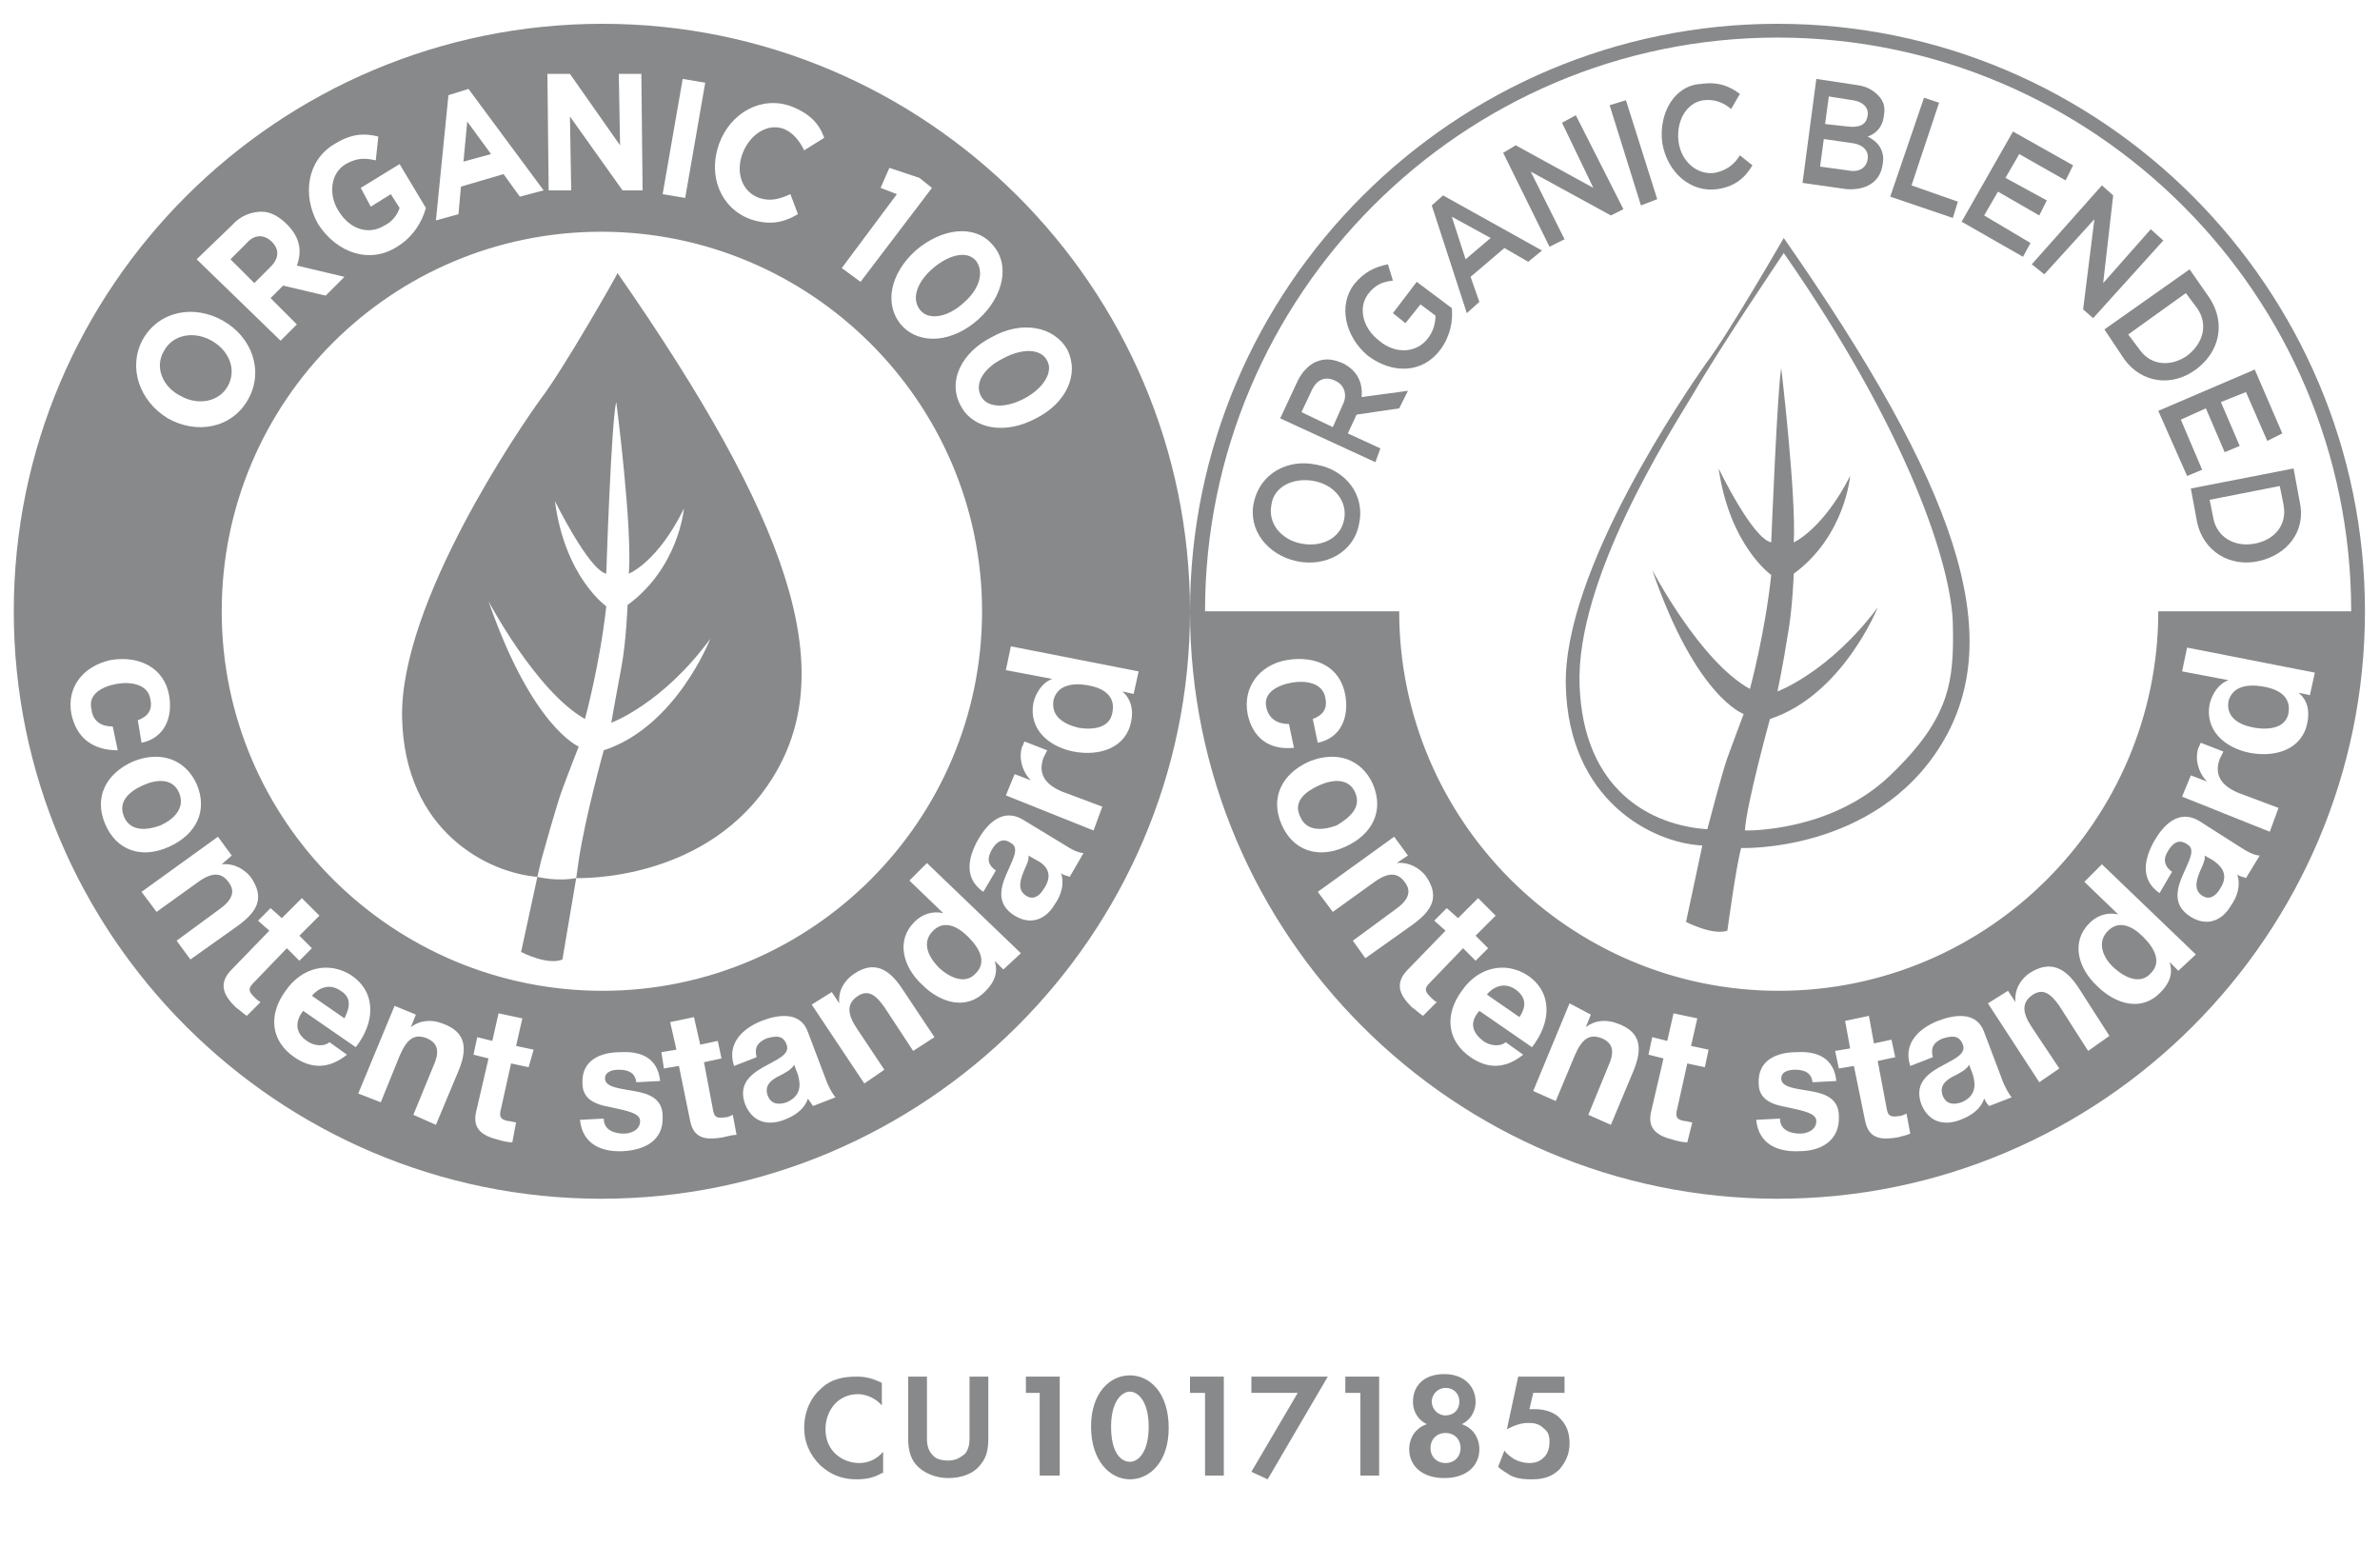 <?xml version="1.0" encoding="utf-8"?>
<!-- Generator: Adobe Illustrator 24.0.3, SVG Export Plug-In . SVG Version: 6.00 Build 0)  -->
<svg version="1.1" id="Layer_1" xmlns="http://www.w3.org/2000/svg" xmlns:xlink="http://www.w3.org/1999/xlink" x="0px" y="0px"
	 viewBox="0 0 190 125" style="enable-background:new 0 0 190 125;" xml:space="preserve">
<style type="text/css">
	.st0{fill:#88898A;}
</style>
<g>
	<g>
		<path class="st0" d="M14.3,63.3c-0.5-1.2-1.8-1.1-2.9-0.6c-1.1,0.5-2,1.3-1.5,2.5c0.5,1.2,1.8,1.1,2.9,0.7
			C13.9,65.4,14.8,64.5,14.3,63.3"/>
		<path class="st0" d="M14.4,31.6L14.4,31.6c1.4,0.8,3.1,0.5,3.8-0.8s0.1-2.8-1.3-3.6l0,0c-1.4-0.8-3.1-0.5-3.8,0.8
			C12.3,29.3,13,30.9,14.4,31.6"/>
		<path class="st0" d="M75,77.3c0.9,0.8,2.1,1.3,2.9,0.4c0.9-0.9,0.3-2-0.6-2.9c-0.9-0.9-2-1.4-2.9-0.4C73.6,75.3,74.1,76.4,75,77.3
			"/>
		<path class="st0" d="M63.4,85c-0.2,0.4-0.8,0.7-1.4,1c-0.5,0.3-1,0.7-0.7,1.5c0.3,0.7,0.9,0.7,1.5,0.5c1.4-0.6,1-1.8,0.9-2.2
			L63.4,85z"/>
		<polygon class="st0" points="37,12.9 39.2,12.3 37.3,9.7 		"/>
		<g>
			<path class="st0" d="M27.2,79.1c-1-0.7-1.9-0.1-2.3,0.4l2.6,1.8C28,80.3,28,79.6,27.2,79.1"/>
			<path class="st0" d="M21.7,19.3L21.7,19.3c-0.6-0.6-1.4-0.6-2,0.1l-1.3,1.3l1.9,1.9l1.3-1.3C22.3,20.6,22.3,19.9,21.7,19.3"/>
			<path class="st0" d="M78.3,31.6c0.5,1,2,1,3.5,0.2l0,0c1.5-0.8,2.3-2.1,1.8-3c-0.5-1-2-1-3.5-0.2l0,0
				C78.5,29.4,77.8,30.6,78.3,31.6"/>
			<path class="st0" d="M90.3,57.6c-0.4,2.1-2.5,2.8-4.6,2.4c-2-0.4-3.6-1.8-3.2-3.9c0.2-0.8,0.7-1.6,1.5-1.9l0,0l-3.7-0.7l0.4-1.9
				l10.2,2l-0.4,1.8l-0.9-0.2l0,0C90.3,55.8,90.5,56.7,90.3,57.6 M87.3,66.3l-7-2.8l0.7-1.7l1.3,0.5l0,0c-0.7-0.7-1-1.8-0.7-2.7
				c0.1-0.1,0.1-0.3,0.2-0.4l1.8,0.7c-0.1,0.2-0.2,0.4-0.3,0.6c-0.5,1.4,0.3,2.2,1.5,2.7l3.2,1.2L87.3,66.3z M85.4,70
				c-0.2-0.1-0.5-0.1-0.7-0.3c0.3,0.9,0,1.8-0.5,2.5c-0.7,1.2-1.9,1.7-3.2,0.9c-2.9-1.8,1.2-5-0.3-5.8c-0.7-0.5-1.2,0-1.5,0.5
				c-0.4,0.7-0.4,1.2,0.3,1.7l-1,1.7c-1.6-1.1-1.2-2.8-0.4-4.2c0.7-1.2,1.9-2.5,3.5-1.6l3.3,2c0.6,0.4,1.2,0.7,1.6,0.7L85.4,70z
				 M80.1,77.4l-0.7-0.7l0,0c0.3,0.9,0,1.7-0.7,2.4c-1.5,1.6-3.6,1-5.1-0.5c-1.5-1.4-2.1-3.5-0.6-5c0.6-0.6,1.4-0.9,2.3-0.7l0,0
				l-2.7-2.6l1.4-1.4l7.5,7.2L80.1,77.4z M72.9,83.9l-2.3-3.5c-0.7-1-1.3-1.4-2.1-0.9c-0.9,0.6-0.9,1.4-0.1,2.6l2.2,3.3l-1.6,1.1
				l-4.2-6.3l1.6-1l0.6,0.9l0,0c-0.1-1,0.4-1.8,1.1-2.3c1.7-1.2,2.9-0.4,3.9,1.1l2.6,3.9L72.9,83.9z M64.9,88.3
				c-0.1-0.2-0.3-0.4-0.4-0.6c-0.3,0.9-1.1,1.4-1.9,1.7c-1.3,0.5-2.5,0.2-3.1-1.2c-1.2-3.2,3.9-3.2,3.3-4.8
				c-0.3-0.8-0.9-0.7-1.6-0.5c-0.7,0.3-1,0.7-0.8,1.5l-1.8,0.7c-0.6-1.8,0.7-3,2.2-3.6c1.3-0.5,3.1-0.8,3.7,0.9l1.4,3.7
				c0.2,0.6,0.6,1.3,0.8,1.5L64.9,88.3z M57.7,90.8c-1.2,0.2-2.3,0.2-2.6-1.3l-0.9-4.4l-1.2,0.2L52.8,84l1.2-0.2l-0.5-2.2l1.9-0.4
				l0.5,2.2l1.4-0.3l0.3,1.4l-1.4,0.3l0.7,3.7c0.1,0.7,0.3,0.8,1,0.7c0.2,0,0.4-0.1,0.6-0.2l0.3,1.6C58.5,90.6,58.1,90.7,57.7,90.8
				 M49.8,91.9c-1.7,0.1-3.3-0.5-3.5-2.5l1.9-0.1c0,0.9,0.8,1.2,1.6,1.2c0.6,0,1.3-0.3,1.3-1c0-0.6-0.9-0.8-2.3-1.1
				c-1.2-0.2-2.3-0.6-2.3-1.9c-0.1-1.9,1.5-2.5,3-2.5c1.6-0.1,3,0.4,3.2,2.3l-1.9,0.1c-0.1-0.8-0.7-1-1.4-1c-0.4,0-1.1,0.1-1.1,0.7
				c0,0.7,1.2,0.8,2.3,1c1.2,0.2,2.3,0.6,2.3,2C53,91.1,51.4,91.8,49.8,91.9 M42.2,85.2l-1.4-0.3L40,88.5c-0.2,0.7,0,0.9,0.6,1
				c0.2,0,0.4,0.1,0.6,0.1l-0.3,1.6c-0.3,0-0.8-0.1-1.1-0.2c-1.2-0.3-2.1-0.8-1.8-2.2l1-4.3l-1.2-0.3l0.3-1.4l1.2,0.3l0.5-2.2
				l1.9,0.4l-0.5,2.2l1.4,0.3L42.2,85.2z M36.6,85.5l-1.8,4.3L33,89l1.6-3.9c0.5-1.1,0.4-1.8-0.5-2.2c-1-0.4-1.6,0-2.2,1.4L30.4,88
				l-1.8-0.7l2.9-7l1.7,0.7l-0.4,1l0,0c0.8-0.6,1.7-0.6,2.5-0.3C37.3,82.4,37.3,83.8,36.6,85.5 M24.5,83.1c0.7,0.5,1.5,0.4,1.8,0.1
				l1.4,1c-1.5,1.2-2.9,1.1-4.2,0.2c-1.9-1.3-2.1-3.4-0.7-5.3c1.3-1.9,3.5-2.4,5.3-1.2c2,1.4,1.8,3.8,0.3,5.7l-4.2-2.9
				C23.5,81.6,23.6,82.5,24.5,83.1 M19.7,81.1c-0.3-0.2-0.6-0.5-0.9-0.7c-0.9-0.9-1.4-1.8-0.4-2.9l3.1-3.2l-0.9-0.8l1-1l0.9,0.8
				l1.6-1.6l1.4,1.4l-1.6,1.6l1,1l-1,1l-1-1l-2.6,2.7c-0.5,0.5-0.5,0.7,0,1.2c0.2,0.2,0.3,0.3,0.5,0.4L19.7,81.1z M14.1,75.1
				l3.4-2.5c1-0.7,1.3-1.4,0.8-2.1c-0.6-0.9-1.4-0.9-2.6,0l-3.2,2.3l-1.2-1.6l6.1-4.4l1.1,1.5L17.7,69l0,0c1-0.1,1.8,0.4,2.3,1
				c1.2,1.7,0.5,2.8-1,3.9l-3.8,2.7L14.1,75.1z M8.4,65.8c-0.9-2.1,0-4,2.2-5c2.2-0.9,4.2-0.2,5.1,1.8c0.9,2.1,0,4-2.2,5
				C11.3,68.6,9.3,67.9,8.4,65.8 M5.7,57c-0.4-2.1,0.9-3.8,3.1-4.3c2.3-0.4,4.3,0.6,4.7,2.8c0.3,1.7-0.3,3.4-2.2,3.8L11,57.5
				c0.8-0.3,1.2-0.8,1-1.7c-0.2-1.2-1.6-1.4-2.7-1.2c-1.1,0.2-2.3,0.8-2,2C7.4,57.6,8.1,58,9,58l0.4,1.9C7.4,59.9,6.1,58.9,5.7,57
				 M11.4,27.1c1.3-2.3,4.1-2.8,6.4-1.5l0,0c2.3,1.3,3.3,4,2,6.3c-1.3,2.3-4.1,2.8-6.4,1.5l0,0C11.1,32,10.2,29.3,11.4,27.1
				 M18.5,18c0.7-0.8,1.6-1.1,2.4-1.1c0.7,0,1.4,0.4,2,1l0,0c1.1,1.1,1.2,2.2,0.8,3.3l3.8,0.9l-1.5,1.5l-3.4-0.8l-1,1l2.1,2.1
				l-1.3,1.3l-6.7-6.5L18.5,18z M26.7,11.5c1.3-0.8,2.3-0.9,3.5-0.6L30,12.8c-0.9-0.2-1.5-0.2-2.4,0.3c-1.2,0.7-1.4,2.4-0.6,3.7l0,0
				c0.9,1.5,2.4,2,3.7,1.2c0.6-0.3,1-0.8,1.2-1.4l-0.7-1.1l-1.6,1L28.8,15l3.1-1.9l2.1,3.5c-0.3,1.1-1,2.3-2.3,3.1
				c-2.2,1.4-4.8,0.5-6.3-1.8l0,0C24.1,15.6,24.5,12.8,26.7,11.5 M35.8,7.6l1.6-0.5l6,8.1l-1.9,0.5l-1.3-1.8l-3.4,1l-0.2,2.2
				l-1.8,0.5L35.8,7.6z M45.5,5.9l4,5.7l-0.1-5.7l1.8,0l0.1,9.3l-1.6,0l-4.2-5.9l0.1,5.9l-1.8,0l-0.1-9.3L45.5,5.9z M54.5,6.3
				l1.8,0.3l-1.6,9.2l-1.8-0.3L54.5,6.3z M57.4,11.5L57.4,11.5c0.9-2.5,3.4-3.9,5.8-3c1.5,0.6,2.2,1.4,2.6,2.5l-1.6,1
				c-0.4-0.8-0.9-1.4-1.6-1.7c-1.3-0.5-2.7,0.4-3.3,1.9l0,0c-0.6,1.5-0.1,3.1,1.3,3.6c0.9,0.3,1.6,0.1,2.5-0.3l0.6,1.6
				c-1.2,0.7-2.3,0.9-3.8,0.4C57.5,16.6,56.5,14,57.4,11.5 M70.3,15l0.7-1.6l2.4,0.8l1,0.8l-5.7,7.5l-1.5-1.1l4.4-5.9L70.3,15z
				 M79.2,19.5c1.5,1.6,0.9,4.2-1.1,6l0,0c-2,1.8-4.6,2.1-6.1,0.5c-1.5-1.7-0.9-4.2,1.1-6l0,0C75.2,18.2,77.8,17.9,79.2,19.5
				 M78.4,48.8L78.4,48.8c0,16.7-13.6,30.3-30.3,30.3S17.7,65.6,17.7,48.8s13.6-30.3,30.3-30.3S78.4,32.1,78.4,48.8 M85.2,27.9
				c1,2-0.1,4.3-2.5,5.5l0,0c-2.4,1.3-5,0.9-6-1c-1.1-2,0.1-4.3,2.5-5.5l0,0C81.5,25.6,84.1,26,85.2,27.9 M48.1,1.9
				C22.2,1.9,1.1,22.9,1.1,48.8s21.1,46.9,46.9,46.9S95,74.7,95,48.8S73.9,1.9,48.1,1.9"/>
			<path class="st0" d="M86.8,54.7c-1.2-0.2-2.4,0-2.7,1.2c-0.2,1.3,0.8,1.9,2,2.2c1.2,0.2,2.5,0,2.7-1.2
				C89.1,55.5,88,54.9,86.8,54.7"/>
			<path class="st0" d="M82.8,68.7l-0.7-0.4c0.1,0.4-0.3,1-0.5,1.6c-0.2,0.6-0.3,1.2,0.3,1.6c0.6,0.4,1.1,0,1.4-0.5
				C84.3,69.6,83.2,68.9,82.8,68.7"/>
			<path class="st0" d="M73.5,24.8c0.7,0.8,2.2,0.5,3.4-0.6l0,0c1.3-1.1,1.7-2.5,1-3.4c-0.7-0.8-2.1-0.5-3.4,0.6l0,0
				C73.2,22.5,72.7,23.9,73.5,24.8"/>
			<path class="st0" d="M42.9,70L42.9,70l-1.3,6c0,0,2.1,1.1,3.3,0.6l1.1-6.5C44.4,70.4,42.9,70,42.9,70"/>
			<path class="st0" d="M43.2,31.8C41.6,34,31.9,48.1,32.1,57.3C32.3,66.4,39,69.7,42.9,70l0.3-1.3c0,0,1.3-4.7,1.7-5.7
				c0.4-1.1,1.3-3.4,1.3-3.4S42.5,58.1,39,48c0,0,3.8,7.2,7.7,9.4c0,0,1.2-4.4,1.7-9c0,0-3.3-2.3-4.1-8.4c0,0,2.7,5.5,4.1,5.8
				c0,0,0.4-12.3,0.8-13.7c0,0,1.3,10,1,13.7c0,0,2.3-0.9,4.4-5.2c0,0-0.4,4.7-4.5,7.7c0,0-0.1,2.9-0.5,5c-0.4,2.1-0.8,4.4-0.8,4.4
				s4.1-1.5,7.9-6.7c0,0-2.7,7-8.5,8.9c0,0-1.5,5.4-2,8.8L46,70.1c0.1,0,10.6,0.4,15.8-8.2c5.2-8.6,1.2-20.4-12.5-40.1
				C49.3,21.9,44.9,29.6,43.2,31.8"/>
			<path class="st0" d="M142.4,20.2c10.1,14.5,13.4,25.1,13.5,29.6c0.1,4.6-0.2,7.5-5,12.1c-4.8,4.6-11.6,4.4-11.6,4.4
				c0.1-2,2-8.9,2-8.9c5.8-1.9,8.6-8.9,8.6-8.9c-3.9,5.2-8,6.7-8,6.7s0.5-2.4,0.8-4.4c0.4-2.1,0.5-5,0.5-5c4.1-3,4.5-7.8,4.5-7.8
				c-2.2,4.3-4.5,5.3-4.5,5.3c0.2-3.8-1-13.9-1-13.9c-0.3,1.5-0.8,13.9-0.8,13.9c-1.5-0.3-4.2-5.9-4.2-5.9c0.9,6.2,4.2,8.5,4.2,8.5
				c-0.5,4.7-1.7,9.1-1.7,9.1c-4-2.2-7.8-9.5-7.8-9.5c3.5,10.2,7.3,11.5,7.3,11.5s-0.9,2.4-1.3,3.5c-0.4,1.1-1.6,5.7-1.6,5.7
				c-4.5-0.3-9.9-3.1-10.2-11.5c-0.3-8.4,7.1-20,9.1-23.3C137.2,27.9,142.4,20.2,142.4,20.2 M125,54.7c0.2,9.2,6.9,12.6,10.9,12.8
				l-1.3,6.1c0,0,2.1,1.1,3.3,0.7c0,0,0.7-5.2,1.1-6.6c0,0,10.7,0.4,16-8.3c5.3-8.7,1.2-20.6-12.6-40.4c0,0-4.5,7.8-6.2,10
				C134.6,31.3,124.8,45.5,125,54.7"/>
			<path class="st0" d="M104.9,38.4L104.9,38.4c1.6,0.3,2.7,1.6,2.4,3.1c-0.3,1.5-1.8,2.2-3.4,1.9l0,0c-1.6-0.3-2.7-1.6-2.4-3.1
				C101.7,38.8,103.3,38.1,104.9,38.4 M103.5,44.8L103.5,44.8c2.3,0.5,4.6-0.7,5-3c0.5-2.3-1.1-4.3-3.4-4.7l0,0
				c-2.3-0.5-4.5,0.7-5,3C99.6,42.3,101.2,44.3,103.5,44.8"/>
			<path class="st0" d="M107.2,32.3l-0.8,1.8l-2.5-1.2l0.8-1.7c0.4-0.9,1.1-1.2,1.9-0.8l0,0C107.3,30.7,107.6,31.5,107.2,32.3
				 M110.2,35.8l-2.6-1.2l0.7-1.5l3.4-0.5l0.7-1.4l-3.7,0.5c0.1-1.1-0.3-2.1-1.5-2.7l0,0c-0.7-0.3-1.3-0.4-1.9-0.2
				c-0.7,0.2-1.3,0.8-1.7,1.6l-1.4,3l7.6,3.5L110.2,35.8z"/>
			<path class="st0" d="M109.2,28.4L109.2,28.4c2,1.5,4.4,1.4,5.8-0.5c0.8-1.1,1-2.3,0.9-3.3l-2.8-2.1l-1.9,2.5l1,0.8l1.2-1.5
				l1.2,0.9c0,0.6-0.2,1.3-0.6,1.8c-0.9,1.2-2.6,1.3-3.9,0.2l0,0c-1.3-1-1.7-2.6-0.9-3.7c0.6-0.8,1.2-1,2-1.1l-0.4-1.3
				c-1,0.2-1.9,0.6-2.7,1.6C106.8,24.4,107.4,26.9,109.2,28.4"/>
		</g>
		<path class="st0" d="M115.9,17.3l3.1,1.7l-2,1.7L115.9,17.3z M118.1,24.1l-0.7-2l2.7-2.3l1.9,1.1l1.1-0.9l-7.9-4.4l-0.9,0.8
			l2.8,8.6L118.1,24.1z"/>
		<polygon class="st0" points="124.9,19.1 122.2,13.7 128.6,17.2 129.6,16.7 125.8,9.2 124.7,9.8 127.2,15 121,11.6 120,12.2 
			123.7,19.7 		"/>
		<polygon class="st0" points="128.5,8.4 131,16.4 132.3,15.9 129.8,8 		"/>
		<g>
			<path class="st0" d="M132.7,11.4c0.4,2.4,2.3,4,4.4,3.7c1.4-0.2,2.2-0.9,2.8-1.9l-1-0.8c-0.5,0.8-1.1,1.2-2,1.4
				c-1.4,0.2-2.7-0.9-2.9-2.5l0,0c-0.2-1.6,0.6-3.1,2-3.3c0.9-0.1,1.6,0.2,2.2,0.7l0.7-1.2c-0.8-0.6-1.7-1-3.1-0.8
				C133.7,6.8,132.4,9,132.7,11.4L132.7,11.4z"/>
			<path class="st0" d="M145.6,11.1l2.1,0.3c1,0.1,1.5,0.6,1.4,1.3l0,0c-0.1,0.7-0.7,1.1-1.6,0.9l-2.2-0.3L145.6,11.1z M146,7.7
				l1.9,0.3c0.8,0.1,1.3,0.6,1.2,1.2l0,0c-0.1,0.8-0.7,1-1.6,0.9l-1.8-0.2L146,7.7z M150.3,13.1L150.3,13.1c0.2-1.1-0.4-1.8-1.2-2.2
				c0.6-0.2,1.2-0.7,1.3-1.7l0,0c0.1-0.6,0-1-0.3-1.4c-0.4-0.5-1-0.9-1.8-1l-3.3-0.5l-1.1,8.3l3.5,0.5
				C148.9,15.2,150.1,14.6,150.3,13.1"/>
		</g>
		<polygon class="st0" points="156.3,16.1 152.6,14.8 154.8,8.2 153.6,7.8 150.9,15.7 155.9,17.4 		"/>
		<polygon class="st0" points="162.1,19.4 158.4,17.2 159.5,15.3 162.8,17.2 163.4,16 160.1,14.2 161.2,12.3 164.9,14.4 165.5,13.2 
			160.7,10.5 156.6,17.7 161.5,20.5 		"/>
		<polygon class="st0" points="163.2,21.9 167.2,17.5 166.3,24.7 167.1,25.4 172.7,19.2 171.7,18.3 167.9,22.6 168.7,15.6 
			167.8,14.8 162.2,21.1 		"/>
		<g>
			<path class="st0" d="M174.5,23.4l0.9,1.2c0.9,1.3,0.5,2.8-0.8,3.8l0,0c-1.3,0.9-2.9,0.8-3.8-0.5l-0.9-1.2L174.5,23.4z
				 M169.6,28.7c1.4,1.9,3.8,2.2,5.7,0.8l0,0c1.9-1.4,2.4-3.7,1.1-5.7l-1.6-2.3l-6.8,4.8L169.6,28.7z"/>
		</g>
		<polygon class="st0" points="174.6,38 175.8,37.5 174.1,33.5 176.1,32.6 177.6,36.1 178.8,35.6 177.3,32.1 179.3,31.3 181,35.2 
			182.2,34.6 180,29.5 172.3,32.8 		"/>
		<g>
			<path class="st0" d="M182,38.8l0.3,1.5c0.3,1.6-0.7,2.8-2.3,3.1l0,0c-1.6,0.3-3-0.5-3.3-2l-0.3-1.5L182,38.8z M175.4,41.7
				c0.5,2.3,2.6,3.6,4.9,3.1l0,0c2.3-0.5,3.8-2.4,3.3-4.7l-0.5-2.7l-8.2,1.6L175.4,41.7z"/>
			<path class="st0" d="M168.8,77.3c0.9,0.8,2.1,1.3,2.9,0.4c0.9-0.9,0.3-2-0.6-2.9c-0.9-0.9-2-1.4-2.9-0.4
				C167.4,75.3,167.9,76.5,168.8,77.3"/>
			<path class="st0" d="M108.2,63.3c-0.5-1.2-1.8-1.1-2.9-0.6c-1.1,0.5-2.1,1.3-1.5,2.5c0.5,1.2,1.8,1.1,2.9,0.7
				C107.7,65.3,108.7,64.5,108.2,63.3"/>
			<path class="st0" d="M172.3,48.8c0,16.7-13.6,30.3-30.3,30.3c-16.7,0-30.3-13.6-30.3-30.3H96.2C96.2,23.6,116.7,3,141.9,3
				s45.8,20.5,45.8,45.8H172.3z M184.4,55.5l-0.9-0.2l0,0c0.7,0.6,0.9,1.4,0.7,2.4c-0.4,2.1-2.5,2.8-4.6,2.4c-2-0.4-3.6-1.8-3.2-3.9
				c0.2-0.8,0.7-1.6,1.5-1.9l0,0l-3.7-0.7l0.4-1.9l10.2,2L184.4,55.5z M181.2,66.4l-7-2.8l0.7-1.7l1.3,0.5l0,0
				c-0.7-0.7-1-1.8-0.7-2.7c0.1-0.1,0.1-0.3,0.2-0.4l1.8,0.7c-0.1,0.2-0.2,0.4-0.3,0.6c-0.5,1.4,0.3,2.2,1.5,2.7l3.2,1.2L181.2,66.4
				z M179.3,70.1c-0.2-0.1-0.5-0.1-0.7-0.3c0.3,0.9,0,1.8-0.5,2.5c-0.7,1.2-1.9,1.7-3.2,0.9c-2.9-1.8,1.2-5-0.3-5.8
				c-0.7-0.5-1.2,0-1.5,0.5c-0.4,0.6-0.4,1.2,0.3,1.7l-1,1.7c-1.6-1.1-1.2-2.8-0.4-4.2c0.7-1.2,1.9-2.5,3.5-1.6l3.3,2.1
				c0.6,0.4,1.2,0.7,1.6,0.7L179.3,70.1z M173.9,77.5l-0.7-0.7l0,0c0.3,0.9,0,1.7-0.7,2.4c-1.5,1.6-3.6,1-5.1-0.5
				c-1.5-1.4-2.1-3.5-0.6-5c0.6-0.6,1.4-0.9,2.3-0.7l0,0l-2.7-2.6l1.4-1.4l7.5,7.2L173.9,77.5z M166.7,83.9l-2.3-3.6
				c-0.7-1-1.3-1.4-2.1-0.9c-0.9,0.6-0.9,1.4-0.1,2.6l2.2,3.3l-1.6,1.1l-4.1-6.3l1.6-1l0.6,0.9l0,0c-0.1-1,0.4-1.8,1.1-2.3
				c1.7-1.1,2.9-0.4,3.9,1.1l2.5,3.9L166.7,83.9z M158.8,88.3c-0.2-0.2-0.3-0.4-0.4-0.6c-0.3,0.9-1.1,1.4-1.9,1.7
				c-1.3,0.5-2.5,0.2-3.1-1.2c-1.2-3.2,3.9-3.2,3.3-4.8c-0.3-0.8-0.9-0.7-1.6-0.5c-0.7,0.3-1,0.7-0.8,1.5l-1.8,0.7
				c-0.6-1.8,0.7-3,2.2-3.6c1.3-0.5,3.1-0.8,3.7,0.9l1.4,3.7c0.2,0.6,0.6,1.3,0.8,1.5L158.8,88.3z M151.5,90.8
				c-1.2,0.2-2.3,0.2-2.6-1.3l-0.9-4.4l-1.2,0.2l-0.3-1.4l1.2-0.2l-0.4-2.2l1.9-0.4l0.4,2.2l1.4-0.3l0.3,1.4l-1.4,0.3l0.7,3.7
				c0.1,0.7,0.3,0.8,1,0.7c0.2,0,0.4-0.1,0.6-0.2l0.3,1.6C152.3,90.6,151.9,90.7,151.5,90.8 M143.7,91.9c-1.7,0.1-3.3-0.5-3.5-2.5
				l1.9-0.1c0,0.9,0.8,1.2,1.6,1.2c0.6,0,1.3-0.3,1.3-1c0-0.6-0.9-0.8-2.3-1.1c-1.2-0.2-2.3-0.6-2.3-1.9c-0.1-1.9,1.5-2.5,3-2.5
				c1.6-0.1,3,0.4,3.2,2.3l-1.9,0.1c-0.1-0.8-0.7-1-1.4-1c-0.4,0-1.1,0.1-1.1,0.7c0,0.7,1.1,0.8,2.3,1c1.2,0.2,2.3,0.6,2.3,2
				C146.9,91.1,145.3,91.9,143.7,91.9 M136.1,85.2l-1.4-0.3l-0.8,3.6c-0.2,0.7,0,0.9,0.6,1c0.2,0,0.4,0.1,0.6,0.1l-0.4,1.6
				c-0.3,0-0.8-0.1-1.1-0.2c-1.2-0.3-2.1-0.8-1.8-2.2l1-4.3l-1.2-0.3l0.3-1.4l1.2,0.3l0.5-2.2l1.9,0.4l-0.5,2.2l1.4,0.3L136.1,85.2z
				 M130.4,85.5l-1.8,4.3l-1.8-0.8l1.6-3.9c0.5-1.1,0.4-1.8-0.5-2.2c-1-0.4-1.6,0-2.2,1.4l-1.5,3.6l-1.8-0.8l2.9-7L127,81l-0.4,1
				l0,0c0.8-0.6,1.7-0.6,2.5-0.3C131.1,82.4,131.1,83.8,130.4,85.5 M118.4,83.1c0.7,0.5,1.5,0.4,1.8,0.1l1.4,1
				c-1.5,1.2-2.9,1.1-4.2,0.2c-1.9-1.3-2.1-3.4-0.7-5.3c1.3-1.9,3.5-2.4,5.3-1.2c2,1.4,1.8,3.8,0.3,5.7l-4.2-2.9
				C117.3,81.6,117.5,82.4,118.4,83.1 M113.6,81.1c-0.3-0.2-0.6-0.5-0.9-0.7c-0.9-0.9-1.4-1.8-0.4-2.9l3.1-3.2l-0.9-0.8l1-1l0.9,0.8
				l1.6-1.6l1.4,1.4l-1.6,1.6l1,1l-1,1l-1-1l-2.6,2.7c-0.5,0.5-0.5,0.7,0,1.2c0.2,0.2,0.3,0.3,0.5,0.4L113.6,81.1z M108,75.1
				l3.4-2.5c1-0.7,1.3-1.4,0.8-2.1c-0.6-0.9-1.4-0.9-2.6,0l-3.2,2.3l-1.2-1.6l6.1-4.4l1.1,1.5l-0.9,0.6l0,0c1-0.1,1.8,0.4,2.3,1
				c1.2,1.7,0.5,2.8-1,3.9l-3.8,2.7L108,75.1z M102.3,65.8c-0.9-2.1,0-4,2.2-5c2.2-0.9,4.2-0.2,5.1,1.8c0.9,2.1,0,4-2.2,5
				C105.2,68.6,103.2,67.9,102.3,65.8 M99.6,57c-0.4-2.1,0.9-3.9,3.1-4.3c2.3-0.4,4.3,0.5,4.7,2.8c0.3,1.7-0.3,3.4-2.2,3.8l-0.4-1.9
				c0.8-0.3,1.2-0.8,1-1.7c-0.2-1.2-1.6-1.4-2.7-1.2c-1.1,0.2-2.3,0.8-2,2c0.2,0.9,0.9,1.3,1.8,1.3l0.4,1.9
				C101.3,59.9,100,58.9,99.6,57 M141.9,1.9C116.1,1.9,95,22.9,95,48.8s21.1,46.9,46.9,46.9c25.9,0,46.9-21.1,46.9-46.9
				S167.8,1.9,141.9,1.9"/>
			<path class="st0" d="M157.2,85c-0.2,0.4-0.8,0.7-1.4,1c-0.5,0.3-1,0.7-0.7,1.5c0.3,0.7,0.9,0.7,1.5,0.5c1.4-0.6,1-1.8,0.9-2.2
				L157.2,85z"/>
			<path class="st0" d="M176.7,68.7l-0.7-0.4c0.1,0.4-0.3,1-0.5,1.6c-0.2,0.6-0.3,1.2,0.3,1.6c0.6,0.4,1.1,0,1.4-0.5
				C178.1,69.7,177.1,69,176.7,68.7"/>
			<path class="st0" d="M121,79c-1-0.7-1.9-0.1-2.3,0.4l2.6,1.8C121.9,80.3,121.8,79.6,121,79"/>
			<path class="st0" d="M180,58.1c1.2,0.2,2.5,0,2.7-1.2c0.2-1.3-0.8-1.9-2.1-2.1c-1.2-0.2-2.4,0-2.7,1.2
				C177.7,57.3,178.8,57.9,180,58.1"/>
		</g>
	</g>
	<g>
		<path class="st0" d="M70.4,117.6c-0.5,0.3-1.1,0.5-2,0.5c-1.4,0-2.2-0.5-2.9-1.1c-0.9-0.9-1.3-1.9-1.3-3c0-1.4,0.6-2.5,1.3-3.1
			c0.8-0.8,1.8-1,2.9-1c0.6,0,1.2,0.1,2,0.5v1.8c-0.7-0.8-1.6-0.9-1.9-0.9c-1.6,0-2.6,1.3-2.6,2.8c0,1.8,1.4,2.7,2.7,2.7
			c0.7,0,1.4-0.3,1.9-0.9V117.6z"/>
		<path class="st0" d="M74,109.9v5c0,0.6,0.2,1,0.4,1.2c0.2,0.3,0.6,0.5,1.3,0.5s1-0.3,1.3-0.5c0.2-0.2,0.4-0.6,0.4-1.2v-5h1.5v4.9
			c0,0.8-0.1,1.5-0.6,2.1c-0.6,0.8-1.6,1.1-2.6,1.1s-2-0.4-2.6-1.1c-0.5-0.6-0.6-1.4-0.6-2.1v-4.9H74z"/>
		<path class="st0" d="M83,111.2h-1.1v-1.3h2.7v7.9H83V111.2z"/>
		<path class="st0" d="M87.1,113.9c0-2.7,1.5-4.1,3.1-4.1s3.1,1.4,3.1,4.2c0,2.7-1.5,4.1-3.1,4.1S87.1,116.6,87.1,113.9z
			 M88.7,113.9c0,2.1,0.8,2.8,1.5,2.8s1.5-0.8,1.5-2.8c0-2.1-0.9-2.8-1.5-2.8S88.7,111.8,88.7,113.9z"/>
		<path class="st0" d="M96.1,111.2h-1.1v-1.3h2.7v7.9h-1.5V111.2z"/>
		<path class="st0" d="M103.6,111.2h-3.7v-1.3h6.1l-4.8,8.2l-1.3-0.6L103.6,111.2z"/>
		<path class="st0" d="M108.5,111.2h-1.1v-1.3h2.7v7.9h-1.5V111.2z"/>
		<path class="st0" d="M118.1,115.7c0,1.3-1,2.3-2.8,2.3s-2.8-1-2.8-2.3c0-0.9,0.5-1.7,1.4-2c-0.6-0.3-1.1-0.9-1.1-1.8
			c0-1.2,0.8-2.2,2.5-2.2c1.7,0,2.5,1.1,2.5,2.2c0,0.9-0.5,1.5-1.1,1.8C117.6,114,118.1,114.8,118.1,115.7z M116.6,115.6
			c0-0.7-0.5-1.2-1.2-1.2c-0.7,0-1.2,0.5-1.2,1.2c0,0.7,0.5,1.2,1.2,1.2C116.1,116.8,116.6,116.3,116.6,115.6z M116.5,111.9
			c0-0.7-0.5-1.1-1.1-1.1s-1.1,0.5-1.1,1.1s0.5,1.1,1.1,1.1S116.5,112.6,116.5,111.9z"/>
		<path class="st0" d="M125,111.2h-2.6l-0.3,1.3c0.2,0,0.3,0,0.5,0c0.8,0,1.6,0.3,2,0.8c0.6,0.6,0.7,1.4,0.7,1.9
			c0,0.9-0.3,1.5-0.8,2.1c-0.6,0.6-1.3,0.8-2.2,0.8c-0.4,0-1.1,0-1.7-0.3c-0.3-0.2-0.7-0.4-1-0.7l0.5-1.3c0.2,0.3,0.5,0.5,0.8,0.7
			c0.4,0.2,0.8,0.3,1.2,0.3c0.7,0,1-0.3,1.2-0.5c0.2-0.2,0.4-0.6,0.4-1.2c0-0.5-0.1-0.8-0.5-1.1c-0.4-0.4-0.9-0.4-1.2-0.4
			c-0.6,0-1.1,0.2-1.7,0.5l0.9-4.2h3.7V111.2z"/>
	</g>
</g>
</svg>
